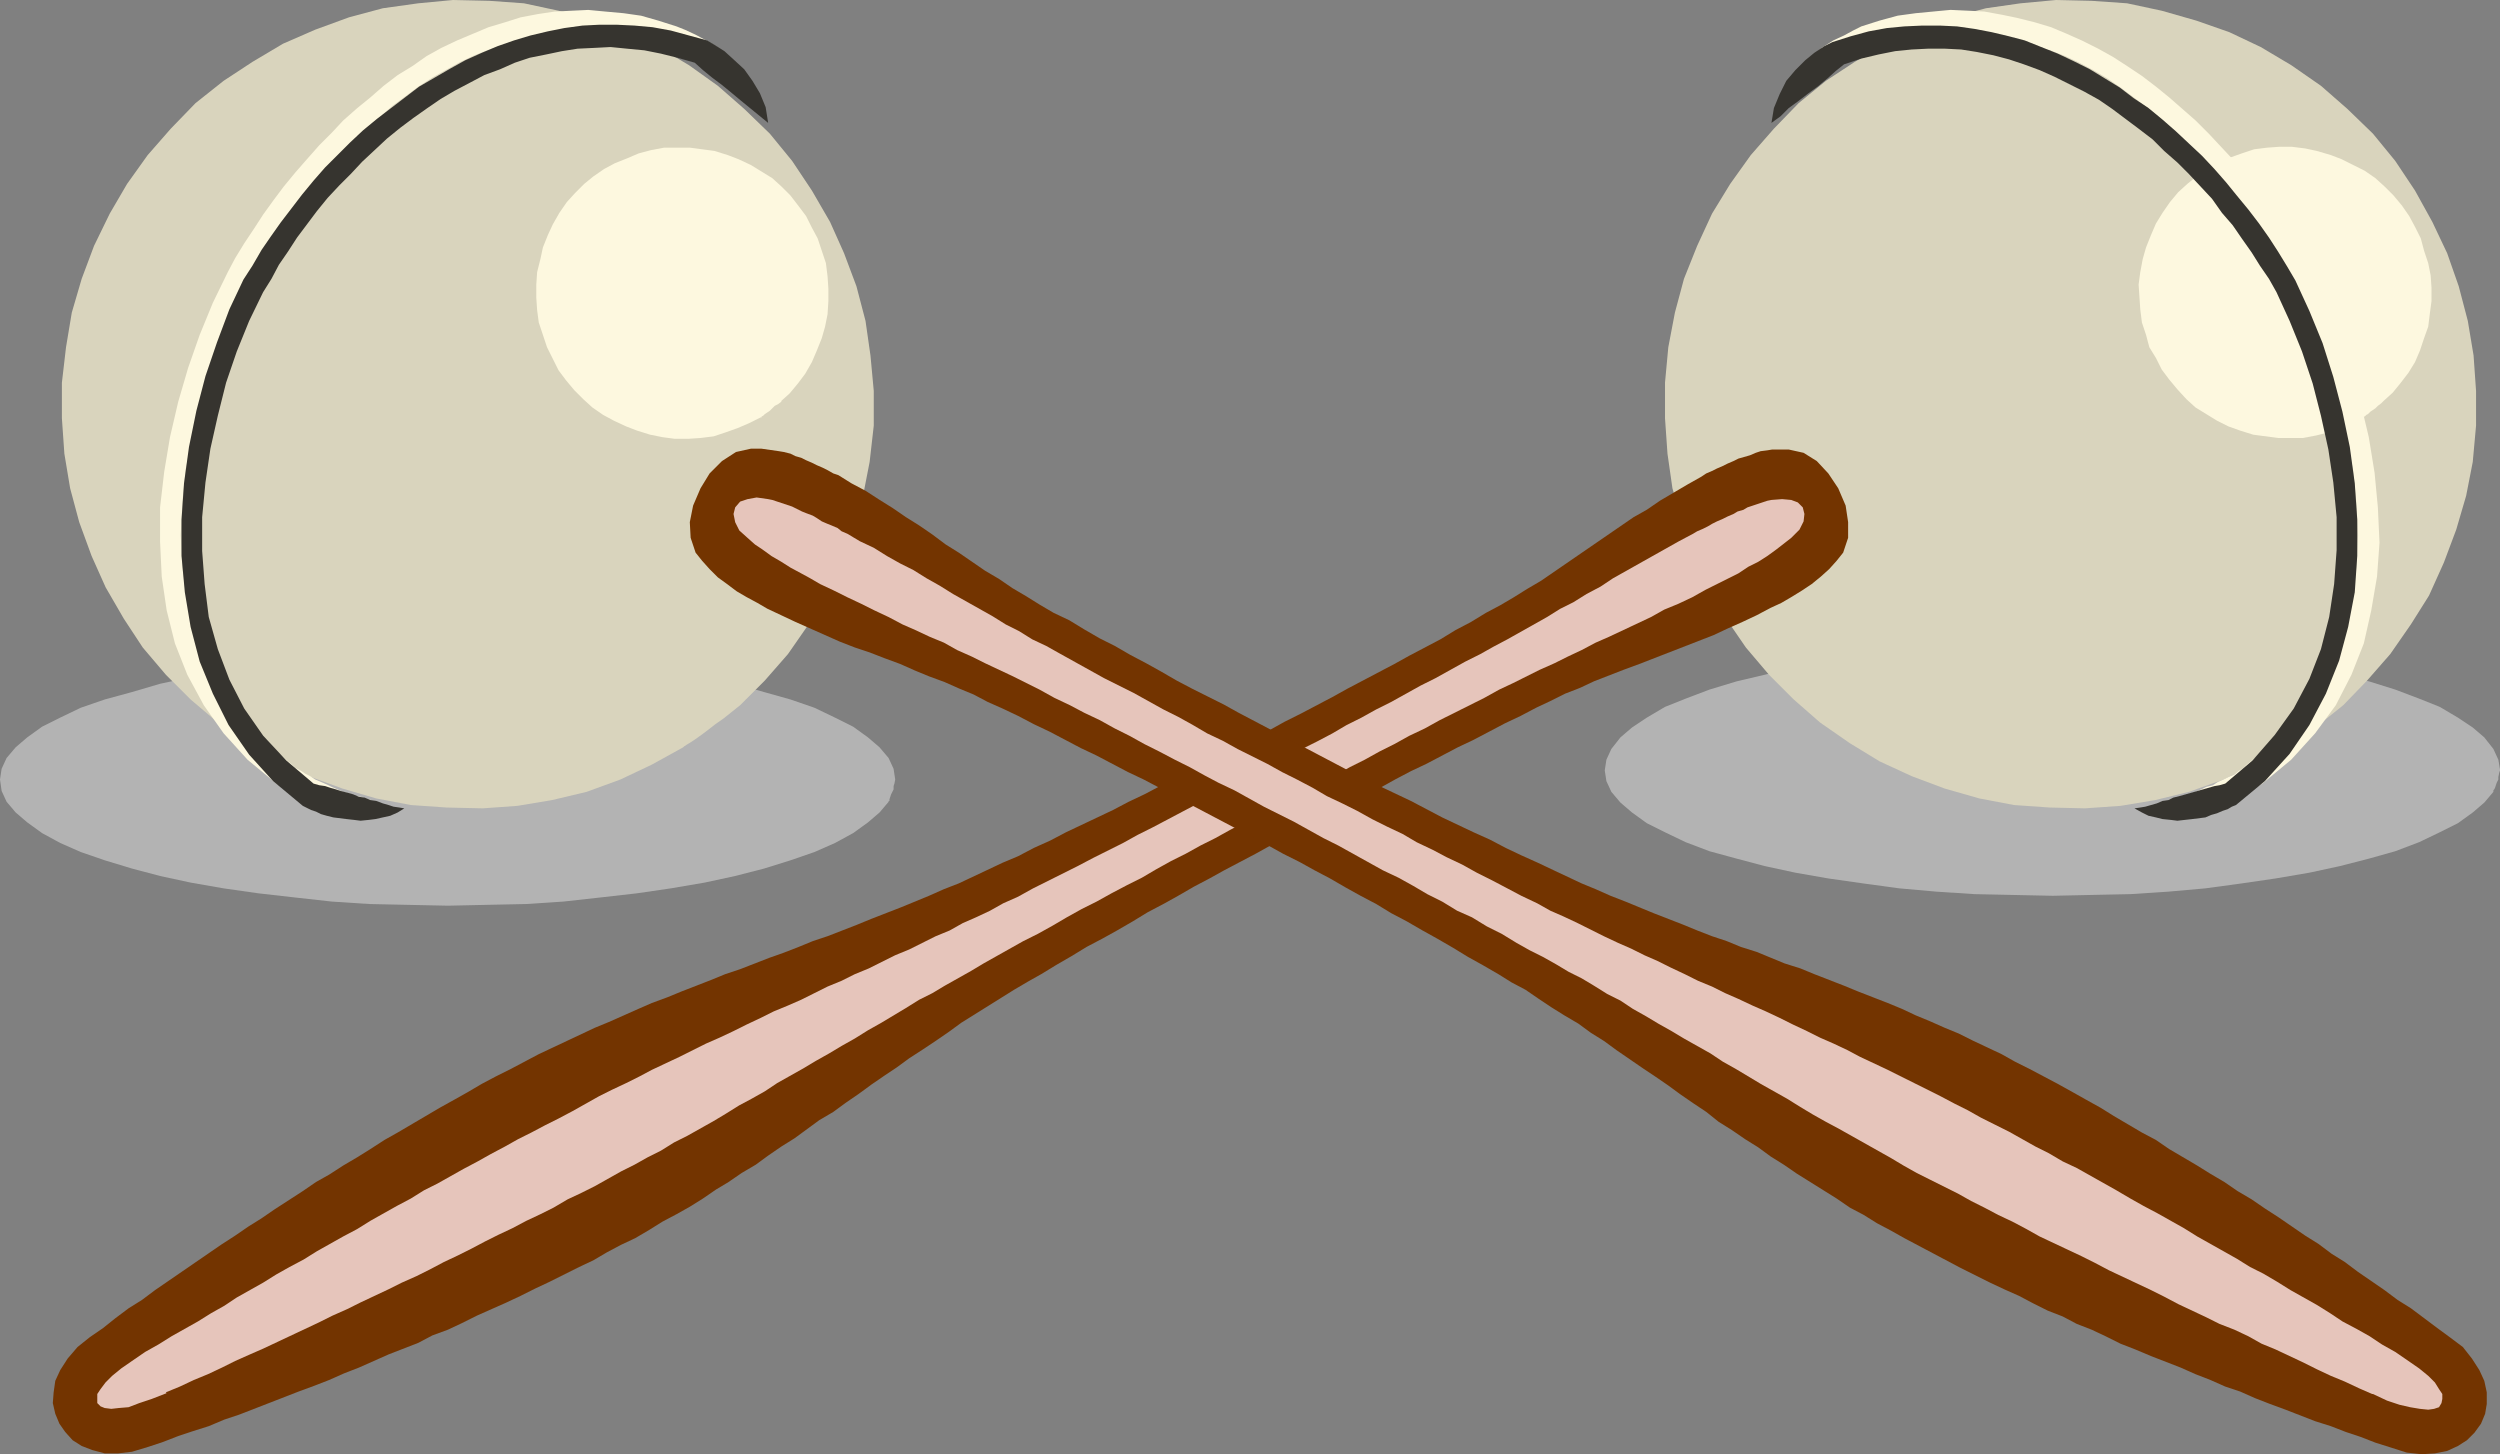 <?xml version="1.0" encoding="UTF-8" standalone="no"?>
<svg
   version="1.0"
   width="129.553mm"
   height="75.358mm"
   id="svg14"
   sodipodi:docname="Maracas 1.wmf"
   xmlns:inkscape="http://www.inkscape.org/namespaces/inkscape"
   xmlns:sodipodi="http://sodipodi.sourceforge.net/DTD/sodipodi-0.dtd"
   xmlns="http://www.w3.org/2000/svg"
   xmlns:svg="http://www.w3.org/2000/svg">
  <rect width="100%" height="100%" fill="#808080" stroke="none"/>
  <sodipodi:namedview
     id="namedview14"
     pagecolor="#ffffff"
     bordercolor="#000000"
     borderopacity="0.25"
     inkscape:showpageshadow="2"
     inkscape:pageopacity="0.0"
     inkscape:pagecheckerboard="0"
     inkscape:deskcolor="#d1d1d1"
     inkscape:document-units="mm" />
  <defs
     id="defs1">
    <pattern
       id="WMFhbasepattern"
       patternUnits="userSpaceOnUse"
       width="6"
       height="6"
       x="0"
       y="0" />
  </defs>
  <path
     style="fill:#b3b3b3;fill-opacity:1;fill-rule:evenodd;stroke:none"
     d="m 175.336,152.668 -0.323,-2.1 -0.97,-2.1 -1.778,-2.1 -2.262,-1.939 -2.909,-2.1 -3.555,-1.777 -4.04,-1.939 -4.686,-1.616 -5.171,-1.454 -5.656,-1.616 -5.979,-1.292 -6.464,-1.131 -6.787,-0.969 -7.11,-0.808 -7.272,-0.646 -7.434,-0.485 -7.757,-0.323 -7.434,-0.162 -7.757,0.162 -7.595,0.323 -7.434,0.485 -7.272,0.646 -7.11,0.808 -6.626,0.969 -6.626,1.131 -5.979,1.292 -5.494,1.616 -5.333,1.454 -4.686,1.616 -4.04,1.939 -3.555,1.777 -2.909,2.1 -2.262,1.939 -1.778,2.1 -0.97,2.1 L 0,152.668 l 0.323,2.262 0.97,2.1 1.778,2.1 2.262,1.939 2.909,2.1 3.555,1.939 4.04,1.777 4.686,1.616 5.333,1.616 5.494,1.454 5.979,1.292 6.464,1.131 6.787,0.969 7.11,0.808 7.272,0.808 7.434,0.485 7.595,0.162 7.757,0.162 7.434,-0.162 7.757,-0.162 7.434,-0.485 7.272,-0.808 7.11,-0.808 6.626,-0.969 6.626,-1.131 5.979,-1.292 5.656,-1.454 5.171,-1.616 4.686,-1.616 4.04,-1.777 3.555,-1.939 2.909,-2.1 2.262,-1.939 1.778,-2.1 v -0.162 h 0.162 v -0.323 l 0.162,-0.485 0.162,-0.485 0.162,-0.323 0.323,-0.646 v -0.646 l 0.162,-0.485 z"
     id="path1" />
  <path
     style="fill:#b3b3b3;fill-opacity:1;fill-rule:evenodd;stroke:none"
     d="m 489.647,150.73 -0.323,-1.939 -0.97,-2.1 -1.778,-2.262 -2.262,-1.939 -2.909,-1.939 -3.555,-2.1 -4.04,-1.616 -4.686,-1.777 -5.171,-1.616 -5.656,-1.292 -5.979,-1.454 -6.464,-1.131 -6.787,-0.969 -7.11,-0.808 -7.272,-0.646 -7.434,-0.646 -7.757,-0.162 -7.434,-0.162 -7.757,0.162 -7.595,0.162 -7.434,0.646 -7.272,0.646 -7.11,0.808 -6.626,0.969 -6.626,1.131 -5.979,1.454 -5.494,1.292 -5.333,1.616 -4.686,1.777 -4.04,1.616 -3.555,2.1 -2.909,1.939 -2.262,1.939 -1.778,2.262 -0.97,2.1 -0.323,2.1 0.323,2.1 0.97,2.1 1.778,2.1 2.262,1.939 2.909,2.1 3.555,1.777 4.04,1.939 4.686,1.777 5.333,1.454 5.494,1.454 5.979,1.292 6.464,1.131 6.787,0.969 7.11,0.969 7.272,0.646 7.434,0.485 7.595,0.162 7.757,0.162 7.434,-0.162 7.757,-0.162 7.434,-0.485 7.272,-0.646 7.11,-0.969 6.626,-0.969 6.626,-1.131 5.979,-1.292 5.656,-1.454 5.171,-1.454 4.686,-1.777 4.04,-1.939 3.555,-1.777 2.909,-2.1 2.262,-1.939 1.778,-2.1 v 0 -0.323 l 0.162,-0.162 0.162,-0.323 0.162,-0.485 0.162,-0.485 0.323,-0.646 v -0.485 l 0.162,-0.808 0.162,-0.485 v 0 z"
     id="path2" />
  <path
     style="fill:#d9d4bd;fill-opacity:1;fill-rule:evenodd;stroke:none"
     d="m 458.943,138.128 4.686,-4.847 4.525,-5.17 4.04,-5.816 3.555,-5.654 2.909,-6.462 2.424,-6.462 1.939,-6.624 1.293,-6.624 0.646,-7.108 v -6.785 l -0.485,-6.947 -1.131,-6.785 -1.778,-6.785 -2.262,-6.462 -2.909,-6.139 -3.394,-6.139 -3.878,-5.816 -4.363,-5.331 -5.01,-4.847 -5.171,-4.524 -5.818,-4.039 -5.979,-3.554 -6.141,-2.908 -6.464,-2.262 L 423.392,2.1 416.604,0.646 409.656,0.162 402.707,0 l -6.949,0.646 -6.787,0.969 -6.787,1.777 -6.464,2.423 -6.302,2.746 -6.141,3.554 -5.656,3.716 -5.333,4.362 -4.848,5.008 -4.525,5.17 -4.04,5.654 -3.555,5.816 -2.909,6.301 -2.586,6.462 -1.778,6.624 -1.293,6.785 -0.646,6.947 v 6.947 l 0.485,6.947 0.97,6.785 1.939,6.624 2.262,6.624 2.909,6.139 3.394,6.139 3.878,5.654 4.525,5.331 4.848,4.847 5.171,4.524 5.818,4.039 5.818,3.554 6.302,2.908 6.464,2.423 6.787,1.939 6.787,1.292 6.949,0.485 6.949,0.162 6.949,-0.485 6.787,-1.131 6.626,-1.616 6.787,-2.423 5.979,-2.908 6.302,-3.393 0.162,-0.162 0.485,-0.323 0.646,-0.485 0.97,-0.646 1.293,-0.808 1.293,-0.969 1.454,-1.131 1.616,-1.131 1.616,-1.292 1.616,-1.292 z"
     id="path3" />
  <path
     style="fill:#fdf8df;fill-opacity:1;fill-rule:evenodd;stroke:none"
     d="m 466.862,78.515 1.778,-1.616 1.454,-1.777 1.616,-2.1 1.293,-2.1 0.97,-2.262 0.808,-2.423 0.808,-2.262 0.323,-2.585 0.323,-2.423 v -2.585 l -0.162,-2.423 -0.485,-2.423 -0.808,-2.423 -0.646,-2.423 -1.131,-2.262 -1.131,-2.1 -1.454,-2.1 -1.616,-1.939 -1.778,-1.777 -1.778,-1.616 -2.101,-1.454 -2.262,-1.131 -2.262,-1.131 -2.101,-0.808 -2.747,-0.808 -2.262,-0.485 -2.586,-0.323 h -2.586 l -2.262,0.162 -2.586,0.323 -2.424,0.808 -2.262,0.808 -2.424,0.969 -2.262,1.131 -1.939,1.616 -1.778,1.454 -1.778,1.616 -1.616,1.939 -1.454,2.1 -1.293,2.1 -0.97,2.262 -0.97,2.423 -0.646,2.262 -0.485,2.585 -0.323,2.423 0.162,2.423 0.162,2.423 0.323,2.585 0.808,2.423 0.646,2.423 1.293,2.1 1.131,2.262 1.454,1.939 1.616,1.939 1.778,1.939 1.778,1.616 2.101,1.292 2.101,1.292 2.262,1.131 2.262,0.808 2.586,0.808 2.424,0.323 2.424,0.323 h 2.586 2.262 l 2.586,-0.485 2.586,-0.646 2.262,-0.969 2.262,-0.969 2.262,-1.131 v 0 h 0.162 l 0.323,-0.323 0.323,-0.162 0.485,-0.485 0.485,-0.323 0.485,-0.323 0.485,-0.485 0.646,-0.485 0.485,-0.485 z"
     id="path4" />
  <path
     style="fill:#fdf8df;fill-opacity:1;fill-rule:evenodd;stroke:none"
     d="m 448.924,55.413 2.586,5.654 2.424,5.977 2.262,5.977 1.778,6.301 1.616,6.301 1.293,6.462 0.646,6.462 0.323,6.301 -0.323,6.301 -0.808,6.301 -1.454,5.977 -2.101,5.816 -2.909,5.493 -3.717,5.17 -4.363,4.685 -5.333,4.524 -0.808,0.646 -0.646,0.646 -0.97,0.646 -0.808,0.646 -1.131,0.485 -0.97,0.485 -1.131,0.485 -0.97,0.646 -1.293,0.323 -0.97,0.485 -1.131,0.485 -0.97,0.323 -1.293,0.485 -0.97,0.162 -1.131,0.323 -0.97,0.323 1.293,0.646 1.293,0.646 1.454,0.162 1.293,0.162 h 1.293 l 1.454,-0.162 1.131,-0.162 1.293,-0.485 1.131,-0.485 1.293,-0.485 0.97,-0.485 1.131,-0.646 0.97,-0.646 0.808,-0.485 0.808,-0.323 0.808,-0.485 5.656,-4.685 4.686,-5.17 4.04,-5.493 3.07,-5.977 2.424,-6.139 1.454,-6.462 1.131,-6.624 0.485,-6.624 -0.323,-6.947 -0.646,-6.785 -1.131,-6.947 -1.616,-6.785 -1.778,-6.624 -2.424,-6.462 -2.586,-6.301 -2.747,-5.977 -1.616,-2.908 -1.778,-2.746 -1.778,-2.908 -1.939,-2.746 -1.939,-2.746 -2.101,-2.908 -2.262,-2.585 -2.101,-2.746 -2.424,-2.585 -2.262,-2.423 -2.586,-2.585 -2.586,-2.262 -2.586,-2.262 -2.586,-2.1 -2.747,-2.1 -2.909,-1.939 -2.747,-1.777 -2.909,-1.616 -3.232,-1.616 -2.909,-1.292 -3.07,-1.292 -3.232,-0.969 -3.232,-0.808 -3.07,-0.646 -3.555,-0.646 -3.07,-0.162 -3.555,-0.162 -3.394,0.323 -3.394,0.323 -3.555,0.485 -3.555,0.969 -3.555,1.131 -1.616,0.808 -1.778,0.969 -2.101,0.969 -2.262,1.454 -1.939,1.777 -1.616,1.939 -1.131,2.585 -0.646,2.908 0.808,-0.646 0.97,-0.808 0.808,-0.646 0.97,-0.808 0.97,-0.646 0.97,-0.646 0.97,-0.646 1.131,-0.646 0.97,-0.646 1.131,-0.646 0.808,-0.485 1.131,-0.485 0.97,-0.323 0.97,-0.485 0.97,-0.323 0.97,-0.162 3.394,-1.131 3.232,-0.808 3.394,-0.485 3.07,-0.485 h 3.232 3.232 l 3.07,0.323 2.909,0.485 3.07,0.485 2.909,0.969 3.07,0.969 2.909,1.131 2.747,1.292 2.747,1.454 2.747,1.616 2.586,1.777 2.586,1.939 2.586,1.939 2.424,1.939 2.424,2.262 2.424,2.262 2.262,2.262 2.262,2.423 2.101,2.423 2.101,2.423 1.939,2.585 1.939,2.746 1.939,2.423 1.778,2.746 1.616,2.585 1.616,2.746 1.616,2.585 z"
     id="path5" />
  <path
     style="fill:#36342f;fill-opacity:1;fill-rule:evenodd;stroke:none"
     d="m 445.854,57.19 2.586,5.654 2.424,5.977 2.101,6.301 1.616,6.301 1.454,6.624 0.97,6.462 0.646,6.785 v 6.462 l -0.485,6.624 -0.97,6.462 -1.616,6.301 -2.262,5.816 -3.07,5.816 -3.717,5.17 -4.363,5.008 -5.333,4.524 -1.131,0.323 -0.97,0.162 -1.131,0.323 -1.131,0.323 -1.131,0.323 -1.131,0.323 -1.131,0.323 -1.131,0.323 -1.293,0.323 -0.97,0.485 -1.131,0.162 -1.131,0.485 -1.131,0.323 -1.131,0.323 -0.97,0.162 -1.131,0.162 1.454,0.808 1.293,0.646 1.454,0.323 1.293,0.323 1.616,0.162 1.293,0.162 1.454,-0.162 1.454,-0.162 1.293,-0.162 1.293,-0.162 1.131,-0.485 1.131,-0.323 1.131,-0.485 0.97,-0.323 0.808,-0.485 0.808,-0.323 5.656,-4.685 4.848,-5.331 3.878,-5.654 3.232,-6.139 2.586,-6.462 1.778,-6.624 1.293,-6.785 0.485,-7.108 v -7.108 l -0.485,-7.108 -0.97,-7.108 -1.454,-6.947 -1.778,-6.785 -2.101,-6.624 -2.586,-6.301 -2.747,-5.977 -1.616,-2.746 -1.778,-2.908 -1.778,-2.746 -1.939,-2.746 -2.101,-2.746 -2.262,-2.746 -2.101,-2.585 -2.262,-2.585 -2.424,-2.585 -2.586,-2.423 -2.586,-2.423 -2.586,-2.262 -2.747,-2.262 -2.909,-1.939 -2.747,-2.1 -2.909,-1.777 -2.909,-1.777 -3.232,-1.616 -3.07,-1.454 -3.232,-1.292 -3.232,-1.292 -3.07,-0.808 -3.394,-0.808 -3.394,-0.646 -3.394,-0.485 -3.394,-0.162 h -3.394 l -3.555,0.162 -3.394,0.323 -3.555,0.646 -3.555,0.969 -3.555,1.131 -1.616,0.808 -1.939,1.292 -1.778,1.454 -1.939,1.939 -1.778,2.1 -1.293,2.585 -1.131,2.746 -0.485,2.908 1.778,-1.292 1.616,-1.616 1.778,-1.292 2.101,-1.616 1.778,-1.292 1.939,-1.616 1.616,-1.454 1.616,-1.292 3.394,-1.131 3.394,-0.808 3.232,-0.646 3.232,-0.323 3.232,-0.162 h 3.232 l 3.232,0.162 3.07,0.485 3.232,0.646 3.07,0.808 2.909,0.969 3.07,1.131 2.909,1.292 2.909,1.454 2.909,1.454 2.909,1.616 2.586,1.777 2.586,1.939 2.586,1.939 2.747,2.1 2.262,2.262 2.586,2.262 2.262,2.262 2.262,2.423 2.262,2.423 1.939,2.746 2.101,2.423 1.778,2.585 1.939,2.746 1.616,2.585 1.778,2.585 1.454,2.585 z"
     id="path6" />
  <path
     style="fill:#733400;fill-opacity:1;fill-rule:evenodd;stroke:none"
     d="m 29.088,283.365 2.909,-0.969 2.909,-1.131 2.909,-0.969 3.07,-0.969 3.07,-1.292 2.909,-0.969 2.909,-1.131 2.909,-1.131 2.909,-1.131 2.909,-1.131 3.07,-1.131 2.909,-1.131 2.909,-1.292 2.909,-1.131 2.909,-1.292 2.909,-1.292 2.909,-1.131 2.909,-1.131 2.747,-1.454 3.07,-1.131 2.747,-1.292 2.909,-1.454 2.909,-1.292 2.909,-1.292 2.747,-1.292 2.909,-1.454 2.747,-1.292 2.909,-1.454 2.909,-1.454 2.747,-1.292 2.747,-1.616 2.747,-1.454 2.747,-1.292 2.747,-1.616 2.586,-1.616 2.747,-1.454 2.586,-1.454 2.586,-1.616 2.586,-1.777 2.424,-1.454 2.586,-1.777 2.747,-1.616 2.424,-1.777 2.586,-1.777 2.586,-1.616 2.424,-1.777 2.424,-1.777 2.747,-1.616 2.424,-1.777 2.586,-1.777 2.424,-1.777 2.586,-1.777 2.424,-1.616 2.424,-1.777 2.747,-1.777 2.424,-1.616 2.586,-1.777 2.424,-1.777 2.586,-1.616 2.586,-1.616 2.586,-1.616 2.586,-1.616 2.747,-1.616 2.586,-1.454 2.909,-1.777 3.07,-1.777 2.909,-1.777 3.07,-1.616 2.909,-1.616 3.07,-1.777 2.909,-1.777 3.07,-1.616 2.909,-1.616 3.07,-1.777 3.07,-1.616 2.909,-1.616 3.07,-1.616 3.07,-1.616 2.909,-1.616 3.07,-1.616 3.07,-1.616 3.07,-1.616 2.909,-1.616 3.232,-1.616 2.909,-1.616 3.232,-1.616 2.909,-1.616 3.07,-1.616 3.07,-1.454 3.07,-1.616 3.07,-1.616 3.07,-1.454 3.07,-1.616 3.07,-1.616 3.07,-1.454 3.07,-1.616 2.747,-1.292 2.909,-1.454 2.909,-1.131 2.747,-1.292 2.909,-1.131 2.909,-1.131 3.07,-1.131 2.909,-1.131 2.909,-1.131 2.909,-1.131 2.909,-1.131 2.909,-1.131 2.747,-1.292 2.909,-1.292 2.747,-1.292 2.747,-1.454 2.101,-0.969 1.939,-1.131 2.101,-1.292 1.939,-1.292 1.778,-1.454 1.616,-1.454 1.454,-1.616 1.293,-1.616 0.97,-2.908 v -3.07 l -0.485,-3.231 -1.454,-3.393 -1.939,-2.908 -2.262,-2.423 -2.586,-1.616 -2.909,-0.646 h -1.131 -0.97 -1.131 l -0.97,0.162 -1.293,0.162 -0.97,0.323 -1.131,0.485 -1.131,0.323 -1.131,0.323 -0.97,0.485 -1.131,0.485 -0.97,0.485 -1.131,0.485 -0.97,0.485 -1.131,0.485 -0.97,0.646 -2.586,1.454 -2.747,1.616 -2.747,1.616 -2.586,1.777 -2.586,1.454 -2.586,1.777 -2.586,1.777 -2.586,1.777 -2.586,1.777 -2.586,1.777 -2.586,1.777 -2.586,1.777 -2.747,1.616 -2.586,1.616 -2.747,1.616 -2.747,1.454 -2.909,1.777 -3.07,1.616 -2.909,1.777 -3.07,1.616 -3.07,1.616 -2.909,1.616 -3.07,1.616 -3.07,1.616 -3.07,1.616 -2.909,1.616 -3.07,1.616 -3.07,1.616 -3.232,1.616 -2.909,1.616 -3.07,1.616 -3.07,1.454 -3.07,1.777 -3.07,1.454 -3.07,1.616 -3.07,1.454 -3.07,1.616 -3.07,1.616 -3.07,1.454 -3.07,1.616 -3.07,1.454 -3.07,1.454 -3.07,1.454 -3.07,1.616 -3.232,1.454 -3.07,1.616 -3.07,1.292 -3.07,1.454 -2.747,1.292 -2.747,1.292 -2.909,1.131 -2.909,1.292 -2.747,1.131 -2.747,1.131 -2.909,1.131 -2.909,1.131 -2.747,1.131 -2.909,1.131 -2.909,1.131 -2.909,0.969 -2.747,1.131 -2.909,1.131 -2.747,0.969 -2.909,1.131 -2.909,1.131 -2.909,0.969 -2.747,1.131 -2.909,1.131 -2.909,1.131 -2.747,1.131 -3.07,1.131 -2.586,1.131 -2.909,1.292 -2.909,1.292 -2.747,1.131 -2.747,1.292 -2.747,1.292 -2.747,1.292 -2.747,1.292 -2.747,1.454 -2.747,1.454 -2.909,1.454 -2.747,1.454 -2.747,1.616 -2.586,1.454 -2.909,1.616 -2.747,1.616 -2.747,1.616 -2.747,1.616 -2.586,1.454 -2.747,1.777 -2.586,1.616 -2.747,1.616 -2.747,1.777 -2.586,1.454 -2.586,1.777 -2.747,1.777 -2.747,1.777 -2.586,1.777 -2.586,1.616 -2.586,1.777 -2.747,1.777 -2.586,1.777 -2.586,1.777 -2.586,1.777 -2.586,1.777 -2.586,1.777 -2.586,1.939 -2.586,1.616 -2.586,1.939 -2.424,1.939 -2.586,1.777 -2.424,1.939 -1.939,2.262 -1.454,2.262 -0.97,2.1 -0.323,2.262 -0.162,2.1 0.485,2.1 0.808,1.939 1.131,1.616 1.454,1.616 1.778,1.131 2.101,0.808 2.424,0.646 h 2.586 l 2.747,-0.323 z"
     id="path7" />
  <path
     style="fill:#e6c5bb;fill-opacity:1;fill-rule:evenodd;stroke:none"
     d="m 32.482,272.703 2.747,-1.131 2.747,-1.292 2.747,-1.131 2.747,-1.292 2.586,-1.292 2.909,-1.292 2.586,-1.131 2.747,-1.292 2.747,-1.292 2.747,-1.292 2.747,-1.292 2.586,-1.292 2.909,-1.292 2.586,-1.292 2.747,-1.292 2.747,-1.292 2.586,-1.292 2.909,-1.292 2.586,-1.292 2.747,-1.454 2.747,-1.292 2.586,-1.292 2.747,-1.454 2.586,-1.292 2.747,-1.292 2.747,-1.454 2.747,-1.292 2.586,-1.292 2.747,-1.616 2.747,-1.292 2.586,-1.292 2.586,-1.454 2.586,-1.454 2.586,-1.292 2.586,-1.454 2.586,-1.292 2.586,-1.616 2.586,-1.292 2.586,-1.454 2.586,-1.454 2.424,-1.454 2.586,-1.616 2.424,-1.292 2.586,-1.454 2.424,-1.616 2.586,-1.454 2.586,-1.454 2.424,-1.454 2.586,-1.454 2.424,-1.454 2.586,-1.454 2.586,-1.616 2.586,-1.454 2.424,-1.454 2.424,-1.454 2.586,-1.616 2.586,-1.292 2.424,-1.454 2.586,-1.454 2.586,-1.454 2.424,-1.454 2.586,-1.454 2.586,-1.454 2.586,-1.454 2.909,-1.454 2.909,-1.616 2.747,-1.616 2.909,-1.616 2.909,-1.454 2.909,-1.616 3.07,-1.616 2.909,-1.454 2.747,-1.616 2.909,-1.616 2.909,-1.454 2.909,-1.616 2.909,-1.454 2.909,-1.616 3.07,-1.616 2.747,-1.454 2.909,-1.454 3.07,-1.616 2.747,-1.616 3.07,-1.454 2.909,-1.454 2.909,-1.616 2.909,-1.454 2.909,-1.616 2.909,-1.454 2.909,-1.616 3.07,-1.454 2.909,-1.616 2.909,-1.454 2.909,-1.454 2.909,-1.454 2.909,-1.616 2.747,-1.292 2.586,-1.292 2.586,-1.292 2.909,-1.292 2.586,-1.292 2.747,-1.292 2.747,-1.454 2.586,-1.131 2.747,-1.292 2.747,-1.292 2.747,-1.292 2.586,-1.454 2.747,-1.131 2.747,-1.292 2.586,-1.454 2.586,-1.292 1.939,-0.969 1.939,-0.969 1.939,-1.292 1.939,-0.969 1.778,-1.131 1.778,-1.292 1.454,-1.131 1.454,-1.131 1.616,-1.616 0.808,-1.616 0.162,-1.454 -0.323,-1.292 -0.97,-0.969 -1.293,-0.485 -1.778,-0.162 -2.101,0.162 -0.808,0.162 -0.97,0.323 -0.97,0.323 -0.97,0.323 -0.97,0.323 -0.808,0.485 -1.131,0.323 -0.808,0.485 -1.131,0.485 -0.97,0.485 -1.131,0.485 -0.97,0.485 -0.808,0.485 -0.97,0.485 -1.131,0.485 -0.808,0.485 -2.747,1.454 -2.586,1.454 -2.586,1.454 -2.586,1.454 -2.586,1.454 -2.586,1.454 -2.424,1.616 -2.747,1.454 -2.586,1.616 -2.586,1.292 -2.586,1.616 -2.586,1.454 -2.586,1.454 -2.586,1.454 -2.747,1.454 -2.586,1.454 -2.909,1.454 -2.909,1.616 -2.909,1.616 -2.909,1.454 -2.909,1.616 -2.909,1.616 -2.909,1.454 -2.909,1.616 -2.909,1.454 -2.747,1.616 -3.07,1.616 -2.909,1.454 -2.909,1.454 -2.909,1.616 -2.909,1.616 -2.909,1.454 -3.07,1.454 -2.747,1.616 -2.909,1.454 -3.07,1.616 -2.747,1.454 -3.07,1.616 -2.909,1.454 -2.909,1.616 -2.909,1.454 -2.909,1.454 -3.07,1.616 -2.909,1.454 -2.909,1.454 -2.909,1.454 -2.909,1.616 -2.909,1.292 -2.586,1.454 -2.747,1.292 -2.586,1.131 -2.586,1.454 -2.747,1.131 -2.586,1.292 -2.586,1.292 -2.747,1.131 -2.586,1.292 -2.586,1.292 -2.747,1.131 -2.586,1.292 -2.747,1.131 -2.586,1.292 -2.586,1.292 -2.586,1.131 -2.747,1.131 -2.586,1.292 -2.747,1.292 -2.586,1.292 -2.747,1.292 -2.586,1.131 -2.586,1.292 -2.586,1.292 -2.747,1.292 -2.747,1.292 -2.424,1.292 -2.586,1.292 -2.747,1.292 -2.586,1.292 -2.586,1.454 -2.586,1.454 -2.747,1.454 -2.586,1.292 -2.747,1.454 -2.586,1.292 -2.586,1.454 -2.747,1.454 -2.586,1.454 -2.747,1.454 -2.586,1.454 -2.586,1.454 -2.586,1.292 -2.586,1.616 -2.747,1.454 -2.586,1.454 -2.586,1.454 -2.586,1.616 -2.747,1.454 -2.586,1.454 -2.586,1.454 -2.586,1.616 -2.747,1.454 -2.586,1.454 -2.586,1.616 -2.586,1.454 -2.586,1.454 -2.424,1.616 -2.586,1.454 -2.586,1.616 -2.586,1.454 -2.586,1.454 -2.586,1.616 -2.586,1.454 -2.586,1.777 -2.101,1.454 -1.778,1.454 -1.293,1.292 -0.97,1.292 -0.646,0.969 v 0.969 0.808 l 0.646,0.646 0.808,0.323 1.293,0.162 1.454,-0.162 1.939,-0.162 2.101,-0.808 2.424,-0.808 2.909,-1.131 v 0 z"
     id="path8" />
  <path
     style="fill:#d9d4bd;fill-opacity:1;fill-rule:evenodd;stroke:none"
     d="m 144.955,138.128 4.848,-4.847 4.525,-5.17 4.04,-5.816 3.394,-5.654 3.07,-6.462 2.424,-6.462 1.778,-6.624 1.293,-6.624 0.808,-7.108 v -6.785 l -0.646,-6.947 -0.97,-6.785 -1.778,-6.785 -2.424,-6.462 -2.747,-6.139 -3.555,-6.139 -3.878,-5.816 -4.363,-5.331 -5.01,-4.847 -5.171,-4.524 -5.656,-4.039 -5.979,-3.554 -6.302,-2.908 -6.464,-2.262 -6.787,-1.939 -6.787,-1.454 L 95.829,0.162 88.718,0 81.931,0.646 74.982,1.616 68.357,3.393 61.731,5.816 55.429,8.562 49.45,12.117 43.794,15.832 l -5.494,4.362 -4.848,5.008 -4.525,5.17 -4.04,5.654 -3.394,5.816 -3.07,6.301 -2.424,6.462 -1.939,6.624 -1.131,6.785 -0.808,6.947 v 6.947 l 0.485,6.947 1.131,6.785 1.778,6.624 2.424,6.624 2.747,6.139 3.555,6.139 3.717,5.654 4.525,5.331 4.848,4.847 5.333,4.524 5.656,4.039 5.979,3.554 6.141,2.908 6.626,2.423 6.626,1.939 6.787,1.292 6.949,0.485 7.11,0.162 6.787,-0.485 6.787,-1.131 6.787,-1.616 6.626,-2.423 6.141,-2.908 6.141,-3.393 0.162,-0.162 0.485,-0.323 0.808,-0.485 0.97,-0.646 1.131,-0.808 1.293,-0.969 1.454,-1.131 1.616,-1.131 1.616,-1.292 1.616,-1.292 z"
     id="path9" />
  <path
     style="fill:#fdf8df;fill-opacity:1;fill-rule:evenodd;stroke:none"
     d="m 153.035,78.515 1.616,-1.454 1.616,-1.939 1.454,-1.939 1.293,-2.262 0.97,-2.262 0.97,-2.423 0.646,-2.262 0.485,-2.423 0.162,-2.585 v -2.423 l -0.162,-2.423 -0.323,-2.585 -0.808,-2.423 -0.808,-2.423 -1.131,-2.1 -1.131,-2.262 -1.454,-1.939 -1.616,-2.1 -1.778,-1.777 -1.778,-1.616 -2.101,-1.292 -2.101,-1.292 -2.424,-1.131 -2.101,-0.808 -2.586,-0.808 -2.424,-0.323 -2.424,-0.323 h -2.586 -2.424 l -2.586,0.485 -2.424,0.646 -2.262,0.969 -2.424,0.969 -2.101,1.131 -2.101,1.454 -1.778,1.454 -1.778,1.777 -1.616,1.777 -1.454,2.1 -1.293,2.262 -0.97,2.1 -0.97,2.423 -0.485,2.262 -0.646,2.585 -0.162,2.423 v 2.585 l 0.162,2.423 0.323,2.423 0.808,2.423 0.808,2.423 1.131,2.262 1.131,2.262 1.454,1.939 1.616,1.939 1.778,1.777 1.778,1.616 2.101,1.454 2.101,1.131 2.424,1.131 2.101,0.808 2.586,0.808 2.424,0.485 2.424,0.323 h 2.586 l 2.424,-0.162 2.586,-0.323 2.424,-0.808 2.262,-0.808 2.262,-0.969 2.262,-1.131 h 0.162 v -0.162 l 0.323,-0.162 0.323,-0.323 0.485,-0.323 0.485,-0.323 0.485,-0.485 0.485,-0.485 0.646,-0.323 0.646,-0.485 v 0 z"
     id="path10" />
  <path
     style="fill:#fdf8df;fill-opacity:1;fill-rule:evenodd;stroke:none"
     d="m 48.48,55.413 -2.747,5.654 -2.424,5.816 -2.101,6.139 -2.101,6.301 -1.454,6.301 -1.293,6.301 -0.646,6.462 -0.323,6.462 0.323,6.301 0.808,6.139 1.454,6.139 2.262,5.816 2.747,5.493 3.717,5.17 4.363,4.685 5.333,4.524 0.808,0.646 0.646,0.646 0.97,0.485 0.97,0.646 0.97,0.485 0.97,0.646 1.131,0.485 1.131,0.485 0.97,0.485 1.131,0.485 1.131,0.485 1.131,0.323 1.131,0.485 1.131,0.162 0.97,0.323 1.131,0.323 -1.293,0.646 -1.454,0.646 -1.454,0.162 -1.293,0.162 h -1.293 l -1.293,-0.162 -1.454,-0.323 -1.131,-0.485 -1.131,-0.323 -1.131,-0.485 -1.293,-0.485 -0.97,-0.646 -0.97,-0.646 -0.97,-0.485 -0.646,-0.323 -0.808,-0.485 -5.656,-4.685 -4.686,-5.17 -3.878,-5.493 -3.232,-5.977 -2.424,-6.139 -1.616,-6.462 -0.97,-6.624 -0.323,-6.785 v -6.785 l 0.808,-6.947 1.131,-6.785 1.616,-6.947 1.939,-6.624 2.262,-6.462 2.586,-6.301 2.909,-5.977 1.454,-2.746 1.778,-2.908 1.939,-2.908 1.778,-2.746 2.101,-2.908 1.939,-2.585 2.262,-2.746 2.262,-2.585 2.424,-2.746 2.424,-2.423 2.262,-2.423 2.747,-2.423 2.586,-2.1 2.586,-2.262 2.747,-2.1 2.909,-1.777 2.747,-1.939 2.909,-1.616 3.07,-1.454 3.07,-1.292 3.07,-1.292 3.232,-0.969 3.07,-0.969 3.394,-0.646 3.232,-0.485 3.232,-0.162 3.394,-0.162 3.394,0.323 3.555,0.323 3.394,0.485 3.394,0.969 3.555,1.131 1.616,0.646 2.101,0.969 2.101,1.131 2.101,1.292 2.101,1.616 1.616,2.262 1.131,2.423 0.485,2.908 -0.646,-0.646 -0.808,-0.646 -1.131,-0.808 -0.808,-0.646 -0.97,-0.646 -0.97,-0.646 -0.97,-0.808 -0.97,-0.646 -1.131,-0.646 -0.97,-0.485 -0.97,-0.646 -1.131,-0.485 -0.97,-0.485 -0.97,-0.323 -0.97,-0.323 -1.131,-0.323 -3.232,-0.969 -3.232,-0.808 -3.232,-0.485 -3.394,-0.323 -3.07,-0.162 -3.232,0.162 -3.07,0.162 -3.07,0.485 -3.07,0.646 -2.909,0.808 -2.909,0.969 -2.909,1.131 -2.747,1.292 -2.909,1.616 -2.586,1.454 -2.747,1.777 -2.586,1.939 -2.424,1.777 -2.586,2.262 -2.424,2.1 -2.262,2.1 -2.424,2.423 -2.101,2.423 -2.262,2.423 -1.939,2.423 -2.101,2.746 -1.939,2.423 -1.778,2.746 -1.778,2.585 -1.778,2.746 -1.616,2.585 z"
     id="path11" />
  <path
     style="fill:#36342f;fill-opacity:1;fill-rule:evenodd;stroke:none"
     d="m 51.55,57.19 -2.747,5.654 -2.424,5.977 -2.101,6.139 -1.616,6.462 -1.454,6.462 -0.97,6.624 -0.646,6.785 v 6.624 l 0.485,6.462 0.808,6.462 1.778,6.301 2.262,5.977 2.909,5.654 3.717,5.331 4.525,4.847 5.333,4.524 1.131,0.323 1.131,0.162 0.97,0.323 1.131,0.323 0.97,0.323 1.293,0.323 1.131,0.323 1.131,0.485 1.131,0.162 1.131,0.485 1.131,0.162 1.293,0.485 1.131,0.323 0.97,0.323 1.131,0.162 0.97,0.162 -1.293,0.808 -1.454,0.646 -1.454,0.323 -1.454,0.323 -1.293,0.162 -1.616,0.162 -1.293,-0.162 -1.454,-0.162 -1.293,-0.162 -1.293,-0.162 -1.293,-0.323 -1.131,-0.323 -0.97,-0.485 -0.97,-0.323 -0.97,-0.485 -0.646,-0.323 -5.818,-4.847 -4.686,-5.17 -4.04,-5.816 -3.07,-6.139 -2.586,-6.301 -1.778,-6.785 -1.131,-6.785 -0.646,-7.108 v -7.108 l 0.485,-7.108 0.97,-7.108 1.454,-7.108 1.778,-6.785 2.262,-6.624 2.424,-6.462 2.747,-5.816 1.778,-2.746 1.778,-3.07 1.778,-2.585 1.939,-2.746 2.101,-2.746 2.101,-2.746 2.262,-2.746 2.262,-2.585 2.424,-2.423 2.424,-2.423 2.586,-2.423 2.747,-2.262 2.747,-2.1 2.747,-2.1 2.747,-2.1 3.07,-1.777 3.07,-1.777 2.909,-1.616 3.232,-1.454 3.07,-1.292 3.232,-1.131 3.232,-0.969 3.394,-0.808 3.232,-0.646 3.555,-0.485 3.232,-0.162 h 3.555 l 3.394,0.162 3.555,0.323 3.555,0.646 3.555,0.969 3.555,0.969 1.616,0.969 1.778,1.131 1.778,1.616 2.101,1.939 1.616,2.262 1.454,2.423 1.131,2.746 0.485,3.07 -1.778,-1.454 -1.778,-1.454 -1.778,-1.454 -1.939,-1.616 -1.778,-1.454 -1.939,-1.454 -1.778,-1.454 -1.616,-1.454 -3.394,-0.969 -3.232,-0.808 -3.232,-0.646 -3.394,-0.323 -3.232,-0.323 -3.07,0.162 -3.394,0.162 -3.07,0.485 -3.07,0.646 -3.232,0.646 -2.909,0.969 -2.909,1.292 -3.07,1.131 -2.747,1.454 -3.07,1.616 -2.747,1.616 -2.586,1.777 -2.747,1.939 -2.586,1.939 -2.586,2.1 -2.424,2.262 -2.424,2.262 -2.262,2.423 -2.262,2.262 -2.262,2.423 -2.101,2.585 -1.939,2.585 -1.939,2.585 -1.778,2.746 -1.778,2.585 -1.454,2.746 -1.616,2.585 z"
     id="path12" />
  <path
     style="fill:#733400;fill-opacity:1;fill-rule:evenodd;stroke:none"
     d="m 468.316,283.527 -3.07,-0.969 -2.909,-1.131 -2.909,-0.969 -2.909,-1.131 -3.07,-0.969 -2.909,-1.131 -2.909,-1.131 -3.07,-1.131 -2.909,-1.131 -2.909,-1.292 -2.909,-0.969 -2.909,-1.292 -2.909,-1.131 -2.909,-1.292 -2.909,-1.131 -2.909,-1.131 -3.07,-1.292 -2.909,-1.131 -2.909,-1.454 -2.747,-1.292 -2.909,-1.131 -2.747,-1.454 -2.909,-1.131 -2.909,-1.454 -2.747,-1.454 -2.909,-1.292 -2.747,-1.292 -2.909,-1.454 -2.909,-1.454 -2.747,-1.454 -2.747,-1.454 -2.747,-1.454 -2.747,-1.454 -2.586,-1.454 -2.747,-1.454 -2.586,-1.616 -2.747,-1.454 -2.586,-1.777 -2.586,-1.616 -2.586,-1.616 -2.586,-1.616 -2.586,-1.777 -2.586,-1.616 -2.424,-1.777 -2.586,-1.616 -2.586,-1.777 -2.586,-1.616 -2.424,-1.939 -2.424,-1.616 -2.586,-1.777 -2.424,-1.777 -2.586,-1.777 -2.424,-1.616 -2.586,-1.777 -2.586,-1.777 -2.424,-1.777 -2.586,-1.616 -2.424,-1.777 -2.747,-1.616 -2.586,-1.616 -2.424,-1.616 -2.586,-1.777 -2.747,-1.454 -2.586,-1.616 -3.07,-1.777 -2.909,-1.616 -2.909,-1.777 -3.07,-1.777 -2.909,-1.616 -3.07,-1.777 -3.07,-1.616 -2.909,-1.777 -3.07,-1.616 -2.909,-1.616 -3.07,-1.777 -3.07,-1.616 -2.909,-1.616 -3.232,-1.616 -2.909,-1.616 -3.07,-1.616 -3.07,-1.616 -3.07,-1.616 -3.07,-1.616 -3.07,-1.616 -2.909,-1.616 -3.07,-1.616 -3.07,-1.616 -3.07,-1.454 -3.07,-1.616 -3.07,-1.616 -3.07,-1.454 -3.07,-1.616 -3.07,-1.616 -3.07,-1.454 -3.07,-1.616 -3.07,-1.454 -2.909,-1.292 -2.747,-1.454 -2.747,-1.131 -2.909,-1.292 -3.07,-1.131 -2.747,-1.131 -2.909,-1.292 -3.07,-1.131 -2.909,-1.131 -2.909,-0.969 -2.909,-1.131 -2.909,-1.292 -2.909,-1.292 -2.909,-1.292 -2.747,-1.292 -2.747,-1.292 -1.939,-1.131 -2.101,-1.131 -1.939,-1.131 -1.939,-1.454 -1.778,-1.292 -1.616,-1.616 -1.454,-1.616 -1.293,-1.616 -0.97,-2.908 -0.162,-3.07 0.646,-3.231 1.454,-3.393 1.778,-2.908 2.424,-2.423 2.747,-1.777 2.909,-0.646 h 0.97 1.131 l 1.131,0.162 1.131,0.162 1.131,0.162 0.97,0.162 1.293,0.323 0.97,0.485 1.131,0.323 0.97,0.485 1.131,0.485 0.97,0.485 1.131,0.485 0.97,0.485 1.131,0.646 0.97,0.323 2.586,1.616 2.747,1.454 2.747,1.777 2.586,1.616 2.586,1.777 2.586,1.616 2.586,1.777 2.586,1.939 2.586,1.616 2.586,1.777 2.586,1.777 2.747,1.616 2.586,1.777 2.747,1.616 2.586,1.616 2.747,1.616 3.07,1.454 2.909,1.777 3.07,1.777 2.909,1.454 3.07,1.777 3.07,1.616 2.909,1.616 3.07,1.777 3.07,1.616 2.909,1.454 3.232,1.616 2.909,1.616 3.07,1.616 3.07,1.616 2.909,1.616 3.232,1.616 3.07,1.616 3.07,1.616 3.07,1.616 3.07,1.454 3.07,1.616 3.07,1.454 3.07,1.454 3.07,1.616 3.07,1.616 3.07,1.454 3.07,1.454 3.232,1.454 3.07,1.616 3.07,1.454 3.232,1.454 3.07,1.454 2.747,1.292 2.747,1.292 2.747,1.131 2.909,1.292 2.909,1.131 2.747,1.131 2.747,1.131 2.909,1.131 2.909,1.131 2.747,1.131 2.909,1.131 2.909,0.969 2.747,1.131 3.07,0.969 2.747,1.131 2.747,1.131 3.07,0.969 2.747,1.131 2.909,1.131 2.909,1.131 2.747,1.131 2.909,1.131 2.909,1.131 2.747,1.131 2.747,1.292 2.747,1.131 2.909,1.292 2.747,1.131 2.909,1.454 2.747,1.292 2.747,1.292 2.586,1.454 2.909,1.454 2.747,1.454 2.747,1.454 2.909,1.616 2.586,1.454 2.909,1.616 2.586,1.616 2.747,1.616 2.747,1.616 2.747,1.454 2.586,1.777 2.747,1.616 2.747,1.616 2.586,1.616 2.747,1.616 2.586,1.777 2.747,1.616 2.586,1.777 2.747,1.777 2.586,1.777 2.586,1.777 2.586,1.616 2.586,1.939 2.586,1.616 2.586,1.939 2.586,1.777 2.586,1.777 2.586,1.939 2.586,1.616 2.586,1.939 2.586,1.939 2.424,1.777 2.586,1.939 1.778,2.262 1.454,2.262 0.97,2.1 0.485,2.262 v 2.262 l -0.323,1.939 -0.808,1.939 -1.293,1.777 -1.454,1.454 -1.778,1.131 -2.101,0.969 -2.424,0.485 -2.586,0.162 -2.909,-0.323 z"
     id="path13" />
  <path
     style="fill:#e6c5bb;fill-opacity:1;fill-rule:evenodd;stroke:none"
     d="m 464.599,273.026 -2.586,-1.131 -2.747,-1.292 -2.747,-1.131 -2.747,-1.292 -2.586,-1.292 -2.747,-1.292 -2.747,-1.292 -2.747,-1.131 -2.586,-1.454 -2.747,-1.292 -2.909,-1.131 -2.586,-1.292 -2.747,-1.292 -2.747,-1.292 -2.747,-1.454 -2.586,-1.292 -2.747,-1.292 -2.747,-1.292 -2.747,-1.292 -2.747,-1.454 -2.586,-1.292 -2.747,-1.292 -2.747,-1.292 -2.747,-1.292 -2.586,-1.454 -2.747,-1.454 -2.747,-1.292 -2.747,-1.454 -2.586,-1.292 -2.586,-1.454 -2.586,-1.292 -2.909,-1.454 -2.586,-1.292 -2.586,-1.454 -2.424,-1.454 -2.586,-1.454 -2.586,-1.454 -2.586,-1.454 -2.586,-1.454 -2.424,-1.292 -2.586,-1.454 -2.424,-1.454 -2.586,-1.616 -2.586,-1.454 -2.586,-1.454 -2.424,-1.454 -2.424,-1.454 -2.586,-1.454 -2.424,-1.616 -2.586,-1.454 -2.586,-1.454 -2.424,-1.454 -2.586,-1.454 -2.424,-1.454 -2.586,-1.454 -2.424,-1.616 -2.586,-1.292 -2.586,-1.616 -2.424,-1.454 -2.586,-1.292 -2.424,-1.454 -2.586,-1.454 -2.586,-1.292 -2.586,-1.454 -2.909,-1.777 -2.909,-1.454 -2.909,-1.777 -2.909,-1.292 -2.909,-1.777 -2.909,-1.454 -2.747,-1.616 -2.909,-1.616 -3.07,-1.454 -2.909,-1.616 -2.909,-1.616 -2.909,-1.616 -2.909,-1.454 -2.909,-1.616 -2.909,-1.616 -2.909,-1.454 -2.909,-1.454 -2.909,-1.616 -2.909,-1.616 -3.07,-1.454 -2.747,-1.454 -2.909,-1.616 -2.909,-1.454 -3.07,-1.616 -2.909,-1.454 -2.909,-1.616 -2.909,-1.454 -2.909,-1.616 -3.07,-1.454 -2.747,-1.454 -3.07,-1.454 -2.909,-1.616 -2.586,-1.292 -2.586,-1.292 -2.747,-1.292 -2.747,-1.292 -2.586,-1.292 -2.909,-1.292 -2.586,-1.454 -2.747,-1.131 -2.747,-1.292 -2.586,-1.131 -2.747,-1.454 -2.747,-1.292 -2.586,-1.292 -2.747,-1.292 -2.586,-1.292 -2.747,-1.292 -1.939,-1.131 -1.778,-0.969 -2.101,-1.131 -1.778,-1.131 -1.939,-1.131 -1.778,-1.292 -1.454,-0.969 -1.454,-1.292 -1.616,-1.454 -0.808,-1.616 -0.323,-1.616 0.323,-1.292 0.97,-1.131 1.454,-0.485 1.778,-0.323 2.262,0.323 0.808,0.162 0.97,0.323 0.97,0.323 0.97,0.323 0.97,0.323 0.97,0.485 0.97,0.485 0.808,0.323 1.293,0.485 0.808,0.485 0.97,0.646 1.131,0.485 0.808,0.323 1.131,0.485 0.808,0.646 1.131,0.485 2.424,1.454 2.747,1.292 2.586,1.616 2.586,1.454 2.586,1.292 2.586,1.616 2.586,1.454 2.586,1.616 2.586,1.454 2.586,1.454 2.586,1.454 2.586,1.616 2.586,1.292 2.586,1.616 2.747,1.292 2.586,1.454 2.909,1.616 2.909,1.616 2.909,1.616 2.909,1.454 2.909,1.454 2.909,1.616 2.909,1.616 2.909,1.454 2.909,1.616 2.747,1.616 3.07,1.454 2.909,1.616 2.909,1.454 2.909,1.454 2.909,1.616 2.909,1.454 3.07,1.616 2.747,1.616 3.07,1.454 2.909,1.454 2.909,1.616 2.909,1.454 3.07,1.454 2.747,1.616 3.07,1.454 2.747,1.454 3.07,1.454 2.909,1.616 2.909,1.454 3.07,1.616 2.747,1.454 3.07,1.454 2.586,1.454 2.586,1.131 2.747,1.292 2.586,1.292 2.586,1.292 2.747,1.292 2.586,1.131 2.586,1.292 2.586,1.131 2.586,1.292 2.747,1.292 2.586,1.292 2.747,1.131 2.586,1.292 2.586,1.131 2.747,1.292 2.586,1.131 2.747,1.292 2.586,1.292 2.747,1.292 2.586,1.292 2.586,1.131 2.747,1.292 2.424,1.292 2.747,1.292 2.747,1.292 2.586,1.292 2.586,1.292 2.586,1.292 2.586,1.292 2.747,1.454 2.586,1.292 2.586,1.454 2.586,1.292 2.909,1.454 2.586,1.454 2.586,1.454 2.586,1.292 2.747,1.616 2.747,1.292 2.586,1.454 2.586,1.454 2.586,1.454 2.747,1.616 2.586,1.454 2.747,1.454 2.586,1.454 2.586,1.454 2.586,1.616 2.586,1.454 2.586,1.454 2.586,1.454 2.586,1.616 2.586,1.292 2.747,1.616 2.586,1.616 2.586,1.454 2.586,1.454 2.586,1.616 2.424,1.616 2.747,1.454 2.586,1.454 2.424,1.616 2.586,1.454 2.586,1.777 2.101,1.454 1.778,1.454 1.293,1.292 0.808,1.292 0.646,0.969 v 0.969 l -0.162,0.808 -0.485,0.808 -0.97,0.323 -1.131,0.162 -1.616,-0.162 -1.939,-0.323 -2.101,-0.485 -2.424,-0.808 -2.747,-1.292 v 0 z"
     id="path14" />
</svg>
